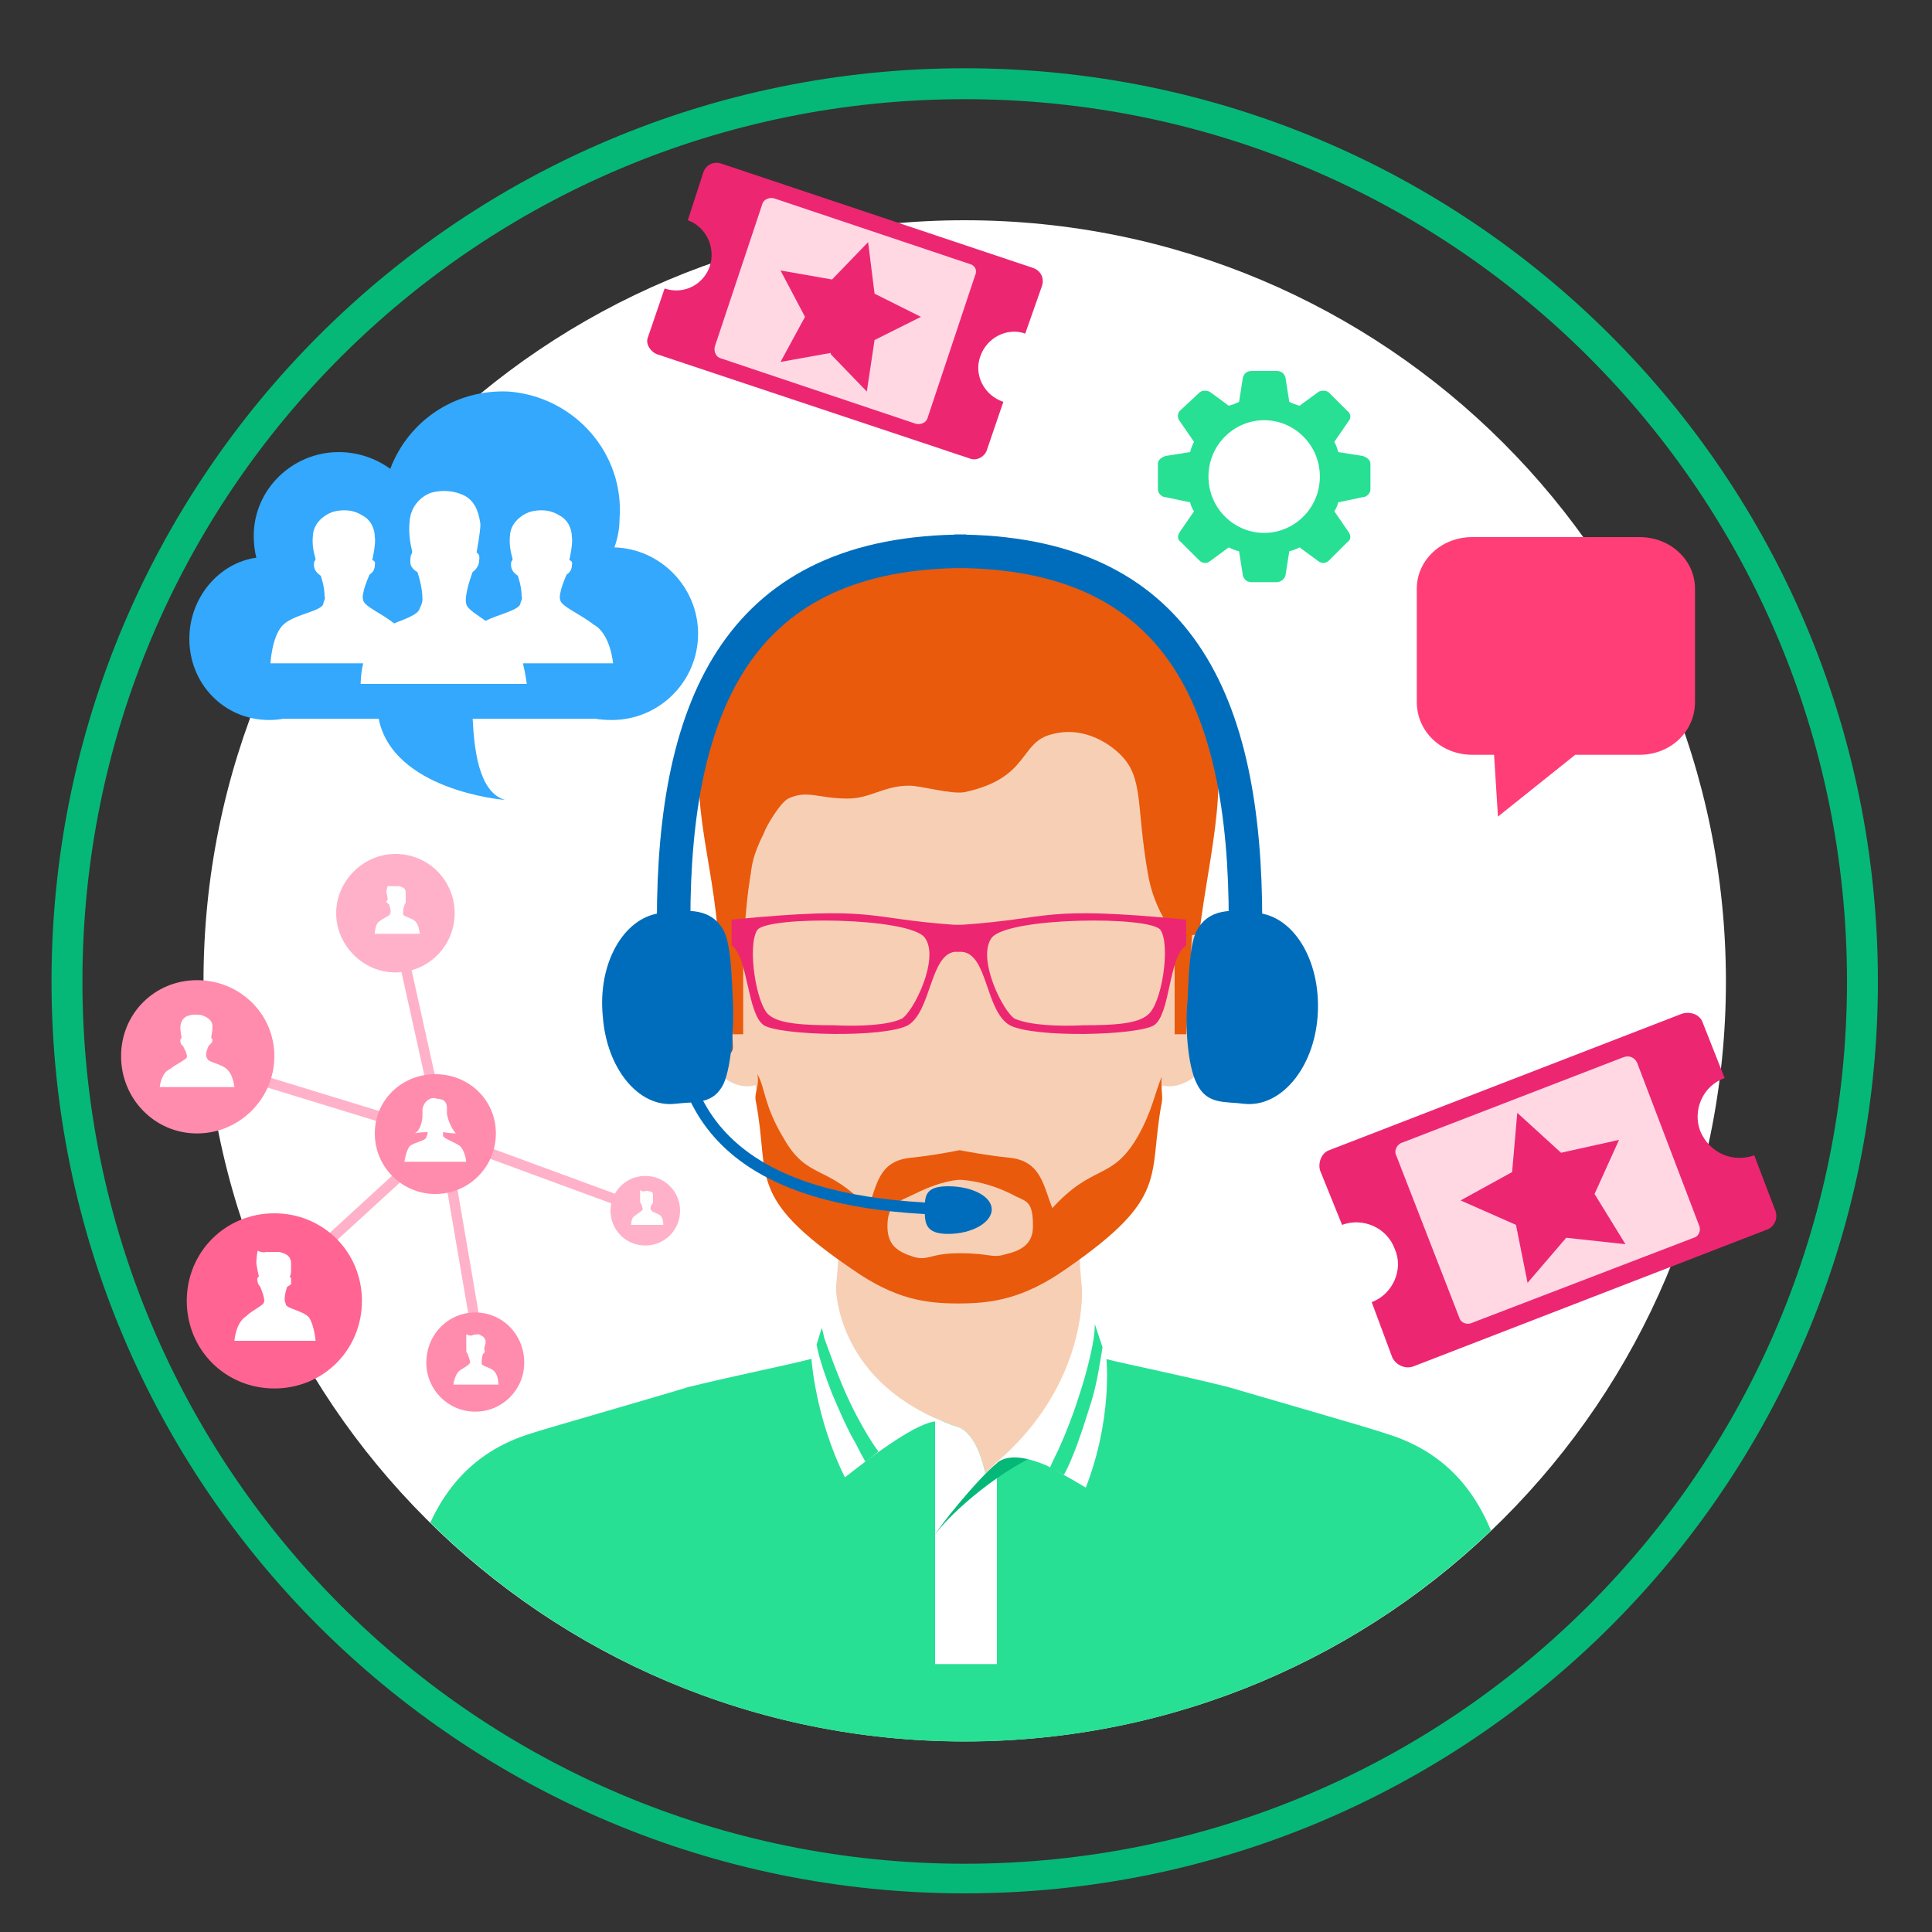 <svg version="1.2" xmlns="http://www.w3.org/2000/svg" viewBox="0 0 150 150" width="150" height="150">
	<rect x="0" y="0" width="150" height="150" fill="#333333" stroke="none"/>
	<title>Lg_Support-svg</title>
	<defs>
		<clipPath clipPathUnits="userSpaceOnUse" id="cp1">
			<path d="m74.9 135.21c-32.66 0-59.05-26.4-59.05-59.05 0-32.66 26.39-59.06 59.05-59.06 32.66 0 59.06 26.4 59.06 59.06 0 32.65-26.4 59.05-59.06 59.05z"/>
		</clipPath>
	</defs>
	<style>
		.s0 { fill: #ffffff } 
		.s1 { fill: #05b878 } 
		.s2 { fill: #f7cfb5 } 
		.s3 { fill: #e95a0c } 
		.s4 { fill: #555f70 } 
		.s5 { fill: #ed2672 } 
		.s6 { fill: #27e094 } 
		.s7 { fill: #ffd8e4 } 
		.s8 { fill: #33a8fc } 
		.s9 { fill: none;stroke: #006dbc;stroke-width: .9 } 
		.s10 { fill: #006dbc } 
		.s11 { fill: none;stroke: #006dbc;stroke-width: 2.6 } 
		.s12 { fill: none;stroke: #ffb1c9;stroke-width: .8 } 
		.s13 { fill: #ff6492 } 
		.s14 { fill: #ff8bad } 
		.s15 { fill: #ffb1c9 } 
		.s16 { fill: #ff3d77 } 
	</style>
	<g id="d" style="opacity: .4">
		<path id="Layer" class="s0" d="m74.9 132.1c-30.9 0-55.9-25-55.9-55.9 0-31 25-56 55.9-56 30.9 0 55.9 25 55.9 56 0 30.9-25 55.9-55.9 55.9z"/>
	</g>
	<g id="e">
		<path id="Layer" class="s0" d="m74.9 135.2c-32.7 0-59.1-26.4-59.1-59 0-32.7 26.4-59.1 59.1-59.1 32.7 0 59.1 26.4 59.1 59.1 0 32.6-26.4 59-59.1 59z"/>
	</g>
	<g id="g">
		<path id="Layer" fill-rule="evenodd" class="s1" d="m74.9 147c-39.2 0-70.9-31.7-70.9-70.8 0-39.2 31.7-70.9 70.9-70.9 39.2 0 70.9 31.7 70.9 70.9 0 39.1-31.7 70.8-70.9 70.8zm68.5-70.8c0-37.9-30.6-68.5-68.5-68.5-37.9 0-68.5 30.6-68.5 68.5 0 37.8 30.6 68.5 68.5 68.5 37.9 0 68.5-30.7 68.5-68.5z"/>
	</g>
	<g id="k">
		<path id="Layer" class="s2" d="m74.4 123.7l-10.5-19c1.3-2.8 1.3-10.5 1.3-10.5h18.5c0 0 0 7.7 1.3 10.5 0 0-10.6 19-10.6 19z"/>
		<g id="Layer">
			<path id="Layer" class="s2" d="m91.8 71.8c-0.1 5.4-0.9 9.4-1.6 12.7-1.1 5.7-1.5 7.3-8.5 12.8-3 2.4-5.1 2.7-7.3 2.7-2.1 0-4.2-0.3-7.2-2.7-7-5.6-7.4-7.1-8.5-12.8-0.7-3.3-1.5-7.3-1.7-12.7-0.4-13.5 2.5-23.4 17.4-23.4 15 0 17.9 9.9 17.4 23.4z"/>
			<path id="Layer" class="s3" d="m93 73.6c-0.2-0.1-0.5-0.1-0.8-0.2-0.8-0.4-2.6-2.5-3.1-5.7-0.9-5.2-0.3-7.3-2.1-9.1-1.1-1.1-3.1-2.2-5.3-1.6-2.6 0.6-1.7 3.4-6.8 4.5-1 0.2-3.4-0.5-4.3-0.5-2 0-3 1-4.8 1-2.3 0-3.1-0.7-4.6 0-0.6 0.3-1.7 2.1-1.9 2.7-0.9 1.8-0.9 2.5-1 3-0.5 3.2-0.9 5.3-1.7 5.7-0.3 0.1-0.4 0-0.8 0-0.4-7.2-2.7-11.7-0.8-18.1 1.9-6.1 6.5-11.8 19.4-11.8 9.9 0 15.5 3.3 17.4 9.2 1 1 1.6 2.1 2 3.1 2 4.7-0.3 11.9-0.8 17.8z"/>
			<path id="Layer" class="s2" d="m55.1 72.7c1.9-0.7 4.3 1.4 5.3 4.5 1 3.2 0.3 6.3-1.6 7-1.9 0.7-4.2-1.3-5.2-4.5-1-3.2-0.3-6.3 1.5-7z"/>
			<path id="Layer" class="s2" d="m95.3 79.7c-1 3.2-3.4 5.2-5.3 4.5-1.8-0.7-2.5-3.8-1.5-7 1-3.1 3.4-5.2 5.2-4.5 1.9 0.7 2.6 3.8 1.6 7z"/>
			<path id="Layer" class="s4" d="m55.5 73.7c0.6-0.1 0.9-0.1 1 1 0.1 1.9 0.4 6 0.4 6.6 0 0.4-0.3 0.8-0.8 0.4-0.7-0.7-1.4-1.5-1.7-2.9-0.7-2.4 0.1-5 1.1-5.1z"/>
			<path id="Layer" class="s3" d="m58.3 67.7c0 0-0.6 3.3-0.6 8.1v4.5h-0.8c0 0-0.6-7.1-0.7-8.6 0.5-0.8 2.1-4 2.1-4z"/>
			<path id="Layer" class="s3" d="m92.6 71.7c-0.1 1.5-0.5 8.6-0.5 8.6h-0.9v-4.5c0-4.8-0.6-8.1-0.6-8.1 0 0 1.5 3.2 2 4z"/>
		</g>
		<path id="Layer" fill-rule="evenodd" class="s5" d="m74.7 71.8c7.2-0.5 6-1.5 17.4-0.4v2c-1.4 0.9-1.2 5.3-2.5 6.2-1.3 0.8-9.3 1-11.2 0-1.9-1.1-1.7-5.5-3.7-5.7-0.1 0-0.5 0-0.6 0-1.9 0.3-1.8 4.6-3.6 5.7-1.9 1-9.9 0.8-11.2 0-1.3-0.9-1.2-5.3-2.5-6.2v-2c11.3-1.1 10.2-0.1 17.3 0.4 0.1 0 0.5 0 0.6 0zm-2.9 1c-1.2-1.6-12.2-1.7-13-0.6-0.8 1.2-0.1 5.8 0.9 6.6 0.8 0.7 2.8 0.8 5 0.8 2.1 0.1 4.2 0 5.3-0.5 0.9-0.5 3-4.7 1.8-6.3zm18.3-0.6c-0.8-1.1-11.8-1-13.1 0.6-1.2 1.6 0.9 5.8 1.8 6.3 1.2 0.5 3.3 0.6 5.4 0.5 2.2 0 4.1-0.1 4.9-0.8 1.1-0.8 1.8-5.4 1-6.6z"/>
		<path id="Layer" fill-rule="evenodd" class="s3" d="m90.2 85.6c-1.1 5.8 0.7 7.3-7.4 12.9-3.4 2.4-5.9 2.7-8.4 2.7-2.5 0-4.9-0.3-8.3-2.7-8.2-5.6-6.3-7.1-7.4-12.9-0.2-0.8 0.3-1.2 0.1-2.2 0.6 1 0.5 2.4 2 4.9 1.9 3.4 3.4 2 6.6 5.5 0.7-1.8 0.8-3.6 3.2-3.9 2-0.2 3.9-0.6 3.9-0.6 0 0 2 0.4 4 0.6 2.3 0.3 2.5 2.1 3.2 3.9 3.2-3.5 4.6-2.1 6.6-5.5 1.2-2.1 1.4-3.6 1.9-4.7-0.1 0.8 0.1 1.4 0 2zm-10 9.6c0-1.8-0.4-1.9-1.3-2.3-2.4-1.3-4.4-1.3-4.4-1.3 0 0-1.3 0-3.5 1.1-1.2 0.6-2.1 0.7-2.1 2.5 0 1.5 0.8 2 2.1 2.4 1.1 0.3 1.2-0.3 3.5-0.3 2.4 0 2.5 0.4 3.5 0.1 1.3-0.3 2.2-0.8 2.2-2.2z"/>
	</g>
	<g id="l">
		<g id="Clip-Path" clip-path="url(#cp1)">
			<g id="Layer">
				<path id="Layer" class="s6" d="m28.1 144.7c0.5-3.2 0.8-5.6 0.8-5.8 1.1-5.7 2.8-14.9 3.1-16.3 1.4-6.6 4.7-9.9 9.2-11.3 1.2-0.4 11-3.2 12.2-3.6 4.1-1 7.7-1.7 9.6-2.2 0.6-0.2 1-0.6 1.1-0.9 4.6 4.4 10.3 6.2 10.3 6.2 0 0 1.4 0.3 2.1 3.6 3.4-2.9 6.2-6.3 8.3-9.8 0.1 0.3 0.5 0.7 1 0.9 2 0.5 5.6 1.2 9.6 2.2 1.3 0.4 11.1 3.2 12.2 3.6 4.6 1.4 7.9 4.7 9.3 11.3 0.3 1.4 2 10.6 3 16.3 0.1 0.2 0.4 2.6 0.9 5.8 0 0-92.7 0-92.7 0z"/>
			</g>
		</g>
	</g>
	<g id="n">
		<path id="Layer" class="s0" d="m77.4 129.2h-4.8v-19.1c1.1 0.5 1.8 0.7 1.8 0.7 0 0 1.4 0.3 2.1 3.6 0.3-0.3 0.6-0.6 0.9-0.9 0 0 0 15.7 0 15.7z"/>
		<path id="Layer" class="s1" d="m72.6 119.2c0-0.3 3.3-4.4 4.8-5.6 0.9-0.7 1.6-0.6 2.8-0.5-3.9 1.9-7.4 5.5-7.6 6.1z"/>
		<path id="Layer" class="s0" d="m65.6 114.7c-2.3-4.6-2.6-9.2-2.6-9.2l1.9-5.6c0 0-0.1 7.1 8.4 10.5-0.7-0.2-2-0.2-7.7 4.3z"/>
		<path id="Layer" class="s6" d="m68.2 112.7q-0.5 0.4-1 0.8-0.3-0.5-0.8-1.5c-0.6-1-1.2-2.4-1.8-3.8-0.5-1.3-1-2.7-1.2-3.8l0.4-1.3q0.1 0.3 0.2 0.8c0.4 1.1 0.9 2.5 1.5 3.9 0.6 1.4 1.3 2.7 1.9 3.7q0.5 0.8 0.8 1.2z"/>
		<path id="Layer" class="s0" d="m81.3 113.8c-2.8-1.2-3.6-0.4-4-0.2 7.3-6.2 6.7-13.7 6.7-13.7l1.9 5.6c0 0 0.5 4.6-1.6 10-1.3-0.8-2.3-1.3-3-1.7z"/>
		<path id="Layer" class="s6" d="m84.8 108.6c-0.5 1.6-1 3.2-1.5 4.4q-0.4 1-0.7 1.5-0.6-0.3-1.1-0.5 0.2-0.5 0.7-1.5c0.5-1.1 1.1-2.6 1.6-4.2 0.5-1.5 0.9-3.1 1.1-4.3q0.1-0.7 0.1-1.2l0.6 1.8c-0.2 1.2-0.4 2.6-0.8 4z"/>
	</g>
	<g id="o">
		<g id="Layer">
			<path id="Layer" class="s5" d="m132 87.8c0.7 1.7 2.5 2.5 4.2 1.9l1.6 4.2c0.3 0.6 0 1.4-0.7 1.6l-27.4 10.6c-0.6 0.2-1.3-0.1-1.6-0.7l-1.6-4.3c1.6-0.6 2.5-2.5 1.8-4.1-0.6-1.7-2.5-2.5-4.1-1.9l-1.7-4.2c-0.2-0.6 0.1-1.4 0.7-1.6l27.4-10.6c0.7-0.2 1.4 0.1 1.6 0.7l1.7 4.3c-1.7 0.6-2.5 2.5-1.9 4.1z"/>
			<path id="Layer" class="s7" d="m108.4 89.7c-0.2-0.4 0.1-0.9 0.5-1l17.1-6.6c0.5-0.2 0.9 0 1.1 0.4l4.8 12.6c0.2 0.4 0 0.9-0.4 1l-17.2 6.6c-0.4 0.2-0.9 0-1-0.4z"/>
			<path id="Layer" class="s5" d="m121.6 96.1l-3 3.5-0.9-4.5-4.3-1.9 4-2.2 0.4-4.6 3.4 3.1 4.5-1-1.9 4.2 2.4 3.9-4.6-0.5z"/>
		</g>
		<g id="Layer">
			<path id="Layer" class="s5" d="m76.1 27.7c-0.5 1.4 0.3 3 1.8 3.5l-1.3 3.8c-0.2 0.5-0.8 0.8-1.3 0.6l-24.3-8.1c-0.5-0.2-0.9-0.8-0.7-1.3l1.3-3.8c1.5 0.5 3-0.3 3.5-1.7 0.5-1.5-0.3-3.1-1.7-3.6l1.2-3.7c0.2-0.6 0.8-0.9 1.4-0.7l24.2 8.1c0.6 0.2 0.9 0.8 0.7 1.4l-1.3 3.7c-1.4-0.5-3 0.3-3.5 1.8z"/>
			<path id="Layer" class="s7" d="m59.2 15.8c0.1-0.3 0.5-0.5 0.9-0.4l15.2 5.1c0.4 0.1 0.6 0.5 0.4 0.9l-3.7 11.1c-0.1 0.3-0.5 0.5-0.9 0.4l-15.2-5.1c-0.3-0.1-0.5-0.5-0.4-0.9z"/>
			<path id="Layer" class="s5" d="m64.5 27.4l-3.9 0.7 1.9-3.5-1.9-3.6 4 0.7 2.8-2.9 0.5 4 3.6 1.8-3.6 1.8-0.6 4-2.8-2.9z"/>
		</g>
	</g>
	<g id="u">
		<path id="Layer" fill-rule="evenodd" class="s6" d="m104.6 42.1l-1.4 1.4c-0.2 0.2-0.5 0.3-0.8 0.1l-1.5-1.1q-0.4 0.2-0.8 0.3l-0.3 1.9c-0.1 0.3-0.4 0.5-0.7 0.5h-1.9c-0.4 0-0.6-0.2-0.7-0.5l-0.3-1.9q-0.4-0.1-0.8-0.3l-1.5 1.1c-0.3 0.2-0.6 0.1-0.8-0.1l-1.4-1.4c-0.3-0.2-0.3-0.5-0.1-0.8l1.1-1.6q-0.2-0.3-0.3-0.7l-1.9-0.4c-0.3 0-0.6-0.3-0.6-0.6v-2c0-0.3 0.3-0.5 0.6-0.6l1.9-0.3q0.1-0.4 0.3-0.8l-1.1-1.6c-0.2-0.2-0.2-0.6 0-0.8l1.5-1.4c0.2-0.2 0.5-0.2 0.8-0.1l1.5 1.1q0.4-0.1 0.8-0.3l0.3-1.9c0.1-0.3 0.3-0.5 0.7-0.5h1.9c0.4 0 0.6 0.2 0.7 0.5l0.3 1.9q0.4 0.2 0.8 0.3l1.5-1.1c0.3-0.1 0.6-0.1 0.8 0.1l1.4 1.4c0.3 0.2 0.3 0.6 0.1 0.8l-1.1 1.6q0.2 0.4 0.3 0.8l1.9 0.3c0.3 0.1 0.6 0.3 0.6 0.6v2c0 0.3-0.3 0.6-0.6 0.6l-1.9 0.4q-0.1 0.4-0.3 0.7l1.1 1.6c0.2 0.3 0.2 0.6-0.1 0.8zm-3.4-2c1.7-1.7 1.7-4.5 0-6.2-1.7-1.7-4.4-1.7-6.1 0-1.7 1.7-1.7 4.5 0 6.2 1.7 1.7 4.4 1.7 6.1 0z"/>
	</g>
	<g id="ae">
		<g id="Layer">
			<path id="Layer" class="s8" d="m19.9 43.3q-0.2-0.8-0.2-1.7c0-3.6 3-6.5 6.6-6.5 1.5 0 2.9 0.5 4 1.3 1.4-3.7 5-6.2 9.2-6 5.1 0.4 9 4.8 8.6 9.9q0 1.1-0.4 2.2c3.6 0.1 6.5 3.1 6.5 6.7 0 3.7-3 6.7-6.7 6.7q-0.7 0-1.3-0.1h-9.5c0.1 2.1 0.4 5.7 2.5 6.3-0.3 0-8.7-0.8-9.8-6.3h-7.4q-0.5 0.1-1.1 0.1c-3.5 0-6.2-2.8-6.2-6.3 0-3.2 2.3-5.9 5.2-6.3z"/>
			<path id="Layer" class="s0" d="m21 51.5c0 0 0.1-2 0.9-2.9 0.8-0.9 3-1.1 3.2-1.7 0-0.2 0.2-0.4 0.1-0.6 0-0.8-0.3-1.6-0.3-1.6 0 0-0.3-0.2-0.4-0.4-0.2-0.3-0.1-0.7-0.1-0.7 0 0 0.1-0.1 0.1-0.2-0.1-0.4-0.3-1-0.2-1.9 0.1-1.1 1.2-1.7 1.7-1.8 0.5-0.1 1.3-0.2 2.1 0.3 0.8 0.4 1 1.2 1 1.7 0.1 0.5-0.2 1.8-0.2 1.8 0 0 0.3 0 0.2 0.4 0 0.5-0.4 0.7-0.4 0.7 0 0-0.7 1.5-0.5 2 0.1 0.5 1.4 1 2.4 1.8 1-0.4 1.9-0.7 2-1.2 0.1-0.2 0.2-0.4 0.2-0.7 0-1-0.4-2.1-0.4-2.1 0 0-0.3-0.1-0.5-0.5-0.1-0.3 0-0.8 0-0.8 0 0 0.1-0.1 0.1-0.3-0.1-0.4-0.3-1.3-0.2-2.3 0.1-1.5 1.3-2.2 1.9-2.3 0.5-0.1 1.4-0.2 2.4 0.3 0.9 0.5 1.1 1.5 1.2 2.2 0 0.6-0.3 2.2-0.3 2.2 0 0 0.3 0.1 0.2 0.6 0 0.6-0.5 0.9-0.5 0.9 0 0-0.7 1.8-0.5 2.5 0.1 0.4 0.8 0.8 1.5 1.3 1-0.5 2.5-0.8 2.7-1.3 0-0.2 0.2-0.4 0.1-0.6 0-0.8-0.3-1.6-0.3-1.6 0 0-0.3-0.2-0.4-0.4-0.2-0.3-0.1-0.7-0.1-0.7 0 0 0.1-0.1 0.1-0.2-0.1-0.4-0.3-1-0.2-1.9 0.1-1.1 1.2-1.7 1.7-1.8 0.5-0.1 1.3-0.2 2.1 0.3 0.8 0.4 1 1.2 1 1.7 0.1 0.5-0.2 1.8-0.2 1.8 0 0 0.3 0 0.2 0.4 0 0.5-0.4 0.7-0.4 0.7 0 0-0.7 1.5-0.5 2 0.1 0.5 1.6 1.1 2.6 1.9 1.3 0.7 1.5 3 1.5 3h-7c0.2 0.8 0.3 1.6 0.3 1.6h-12.9c0 0 0-0.8 0.2-1.6h-7.2q0 0 0 0z"/>
		</g>
	</g>
	<g id="ax">
		<g id="Layer">
			<path id="Layer" class="s9" d="m75.2 93.9c-12.8 0-22.6-3.5-22.6-15.4"/>
			<path id="Layer" class="s10" d="m102.3 78.9c-0.3 4.1-2.9 7.1-5.7 6.8-1.5-0.2-2.9 0.1-3.7-1.6-0.7-1.4-0.9-4.5-0.7-6.4 0.1-1.6 0.1-4.5 0.8-5.6 1.1-1.8 3.2-1.4 4.8-1.2 2.8 0.4 4.8 3.9 4.5 8z"/>
			<path id="Layer" class="s11" d="m74.1 42.8c17.5 0 22.6 11.7 22.6 28.7"/>
			<path id="Layer" class="s10" d="m51.2 70.9c1.7-0.2 3.8-0.6 4.9 1.2 0.7 1.1 0.7 4 0.8 5.6 0.1 1.9-0.1 5-0.7 6.4-0.8 1.7-2.2 1.4-3.8 1.6-2.8 0.3-5.3-2.7-5.6-6.8-0.4-4.1 1.6-7.6 4.4-8z"/>
			<path id="Layer" class="s11" d="m75 42.8c-17.5 0-22.7 11.7-22.7 28.7"/>
			<path id="Layer" class="s10" d="m77 93.9c0 1-1.5 1.9-3.4 1.9-1.8 0-1.8-0.9-1.8-1.9 0-1 0-1.8 1.8-1.8 1.9 0 3.4 0.8 3.4 1.8z"/>
		</g>
	</g>
	<g id="az">
		<g id="Layer">
			<path id="Layer" class="s12" d="m14.5 82.1l19.9 6.1-11.9 10.9"/>
			<path id="Layer" class="s12" d="m34.4 88.2l-3.7-16.7"/>
			<path id="Layer" class="s12" d="m34.4 88.2l3 17.5"/>
			<path id="Layer" class="s12" d="m34.4 88.2l15.5 5.7"/>
			<g id="Layer">
				<path id="Layer" class="s13" d="m21.3 107.8c-3.8 0-6.8-3-6.8-6.8 0-3.8 3-6.8 6.8-6.8 3.8 0 6.8 3 6.8 6.8 0 3.8-3 6.8-6.8 6.8z"/>
				<path id="Layer" class="s0" d="m24 102.3c0.4 0.6 0.5 1.8 0.5 1.8h-6.3c0 0 0.1-1.4 0.9-1.9 0.5-0.5 1.3-0.8 1.4-1.1 0.1-0.3-0.3-1.2-0.3-1.2 0 0-0.2-0.2-0.2-0.4-0.1-0.3 0.1-0.4 0.1-0.4 0 0-0.1-0.4-0.2-1 0-0.5 0.1-1 0.1-1 0 0 0.3 0.2 0.7 0.1 0.4 0 0.6 0 1 0 0.3 0.1 0.9 0.2 0.9 0.9 0 0.1 0 0.2 0 0.3 0 0.3 0 0.6-0.1 0.7 0 0.1 0.1 0.1 0.1 0.1 0 0 0 0.3 0 0.5-0.1 0.1-0.3 0.2-0.3 0.2 0 0-0.2 0.5-0.2 1 0 0.2 0.1 0.3 0.1 0.4 0.1 0.3 1.4 0.5 1.8 1z"/>
			</g>
			<g id="Layer">
				<path id="Layer" class="s14" d="m15.3 88c-3.3 0-5.9-2.7-5.9-6 0-3.3 2.6-5.9 5.9-5.9 3.3 0 6 2.6 6 5.9 0 3.3-2.7 6-6 6z"/>
				<path id="Layer" class="s0" d="m17.7 83.1c0.4 0.4 0.5 1.3 0.5 1.3h-5.8c0 0 0.1-1.1 0.8-1.4 0.5-0.4 1.2-0.7 1.3-0.9 0.1-0.2-0.3-0.9-0.3-0.9 0 0-0.2-0.1-0.2-0.4 0-0.2 0.1-0.2 0.1-0.2 0 0-0.1-0.6-0.1-0.8 0-0.3 0.1-0.7 0.5-0.9 0.5-0.2 0.9-0.1 1.1-0.1 0.3 0.1 0.9 0.3 0.9 0.9 0 0.4-0.1 0.7-0.1 0.9 0 0 0.1 0.1 0.1 0.1 0 0 0 0.2-0.1 0.3-0.1 0.1-0.2 0.2-0.2 0.2 0 0-0.2 0.4-0.2 0.7 0 0.2 0.1 0.3 0.1 0.3 0.1 0.3 1.2 0.4 1.6 0.9z"/>
			</g>
			<g id="Layer">
				<path id="Layer" class="s14" d="m33.8 92.7c-2.6 0-4.7-2.1-4.7-4.7 0-2.6 2.1-4.6 4.7-4.6 2.6 0 4.7 2 4.7 4.6 0 2.6-2.1 4.7-4.7 4.7z"/>
				<path id="Layer" class="s0" d="m31.8 89c0.3-0.3 1.2-0.4 1.3-0.7 0-0.1 0.1-0.2 0.1-0.3q0 0 0-0.1c-0.7 0-1 0.1-1 0.1 0 0 0.5-0.2 0.6-1.3q0-0.3 0-0.6c0.1-0.5 0.4-0.7 0.6-0.8q0.3-0.1 0.5 0 0.2 0 0.5 0.1c0.3 0.2 0.3 0.5 0.3 0.7q0 0.2 0 0.4c0.2 1 0.7 1.5 0.7 1.5 0 0-0.4 0-1-0.1q0 0.2 0 0.3c0.1 0.2 0.7 0.4 1.2 0.7 0.5 0.3 0.6 1.3 0.6 1.3h-4.8c0 0 0.1-0.8 0.4-1.2z"/>
			</g>
			<g id="Layer">
				<path id="Layer" class="s14" d="m36.9 109.6c-2.1 0-3.8-1.7-3.8-3.8 0-2.2 1.7-3.9 3.8-3.9 2.1 0 3.8 1.7 3.8 3.9 0 2.1-1.7 3.8-3.8 3.8z"/>
				<path id="Layer" class="s0" d="m38.4 106.5c0.3 0.3 0.3 1 0.3 1h-3.5c0 0 0.1-0.8 0.5-1.1 0.3-0.2 0.7-0.4 0.8-0.6 0-0.2-0.2-0.7-0.2-0.7 0 0-0.1-0.1-0.1-0.2 0-0.2 0-0.2 0-0.2 0 0 0-0.2 0-0.5 0-0.3 0-0.6 0-0.6 0 0 0.2 0.1 0.4 0.1 0.2-0.1 0.3-0.1 0.6-0.1 0.1 0.1 0.4 0.1 0.5 0.5 0 0.1 0 0.2 0 0.2q-0.1 0.3-0.1 0.4c0 0.1 0 0.1 0 0.1 0 0 0.1 0.1 0 0.2 0 0.1-0.1 0.1-0.1 0.1 0 0-0.1 0.3-0.1 0.6 0 0.1 0 0.2 0 0.2 0.1 0.2 0.8 0.3 1 0.6z"/>
			</g>
			<g id="Layer">
				<path id="Layer" class="s15" d="m50.1 96.7c-1.5 0-2.7-1.2-2.7-2.7 0-1.5 1.2-2.7 2.7-2.7 1.5 0 2.7 1.2 2.7 2.7 0 1.5-1.2 2.7-2.7 2.7z"/>
				<path id="Layer" class="s0" d="m51.3 94.4c0.2 0.2 0.2 0.7 0.2 0.7h-2.5c0 0 0-0.6 0.3-0.7 0.2-0.2 0.6-0.4 0.6-0.5 0-0.1-0.1-0.4-0.1-0.4 0 0-0.1-0.1-0.1-0.2 0-0.1 0-0.1 0-0.1 0 0 0-0.2 0-0.4 0-0.2 0-0.4 0-0.4 0 0 0.1 0.1 0.3 0.1 0.1 0 0.2-0.1 0.4 0 0.1 0 0.3 0 0.3 0.3 0 0 0 0.1 0 0.1q0 0.2 0 0.3 0 0 0 0c0 0 0 0.1 0 0.2 0 0-0.1 0.1-0.1 0.1 0 0-0.1 0.2-0.1 0.3q0 0.1 0.1 0.2c0 0.1 0.5 0.2 0.7 0.4z"/>
			</g>
			<g id="Layer">
				<path id="Layer" class="s15" d="m30.7 75.5c-2.5 0-4.6-2.1-4.6-4.6 0-2.5 2.1-4.6 4.6-4.6 2.6 0 4.6 2.1 4.6 4.6 0 2.5-2 4.6-4.6 4.6z"/>
				<path id="Layer" class="s0" d="m32.3 71.6c0.2 0.2 0.3 0.9 0.3 0.9h-3.5c0 0 0-0.8 0.4-1 0.4-0.3 0.8-0.4 0.8-0.6 0.1-0.2-0.1-0.7-0.1-0.7 0 0-0.1 0-0.2-0.2 0-0.1 0.1-0.1 0.1-0.1 0 0 0-0.3-0.1-0.6 0-0.3 0.1-0.5 0.1-0.5 0 0 0.1 0 0.4 0 0.2 0 0.3 0 0.5 0 0.2 0.1 0.5 0.1 0.5 0.5 0 0.1 0 0.1 0 0.2q0 0.2 0 0.3c0 0.1 0 0.1 0 0.1 0 0 0 0.1 0 0.2-0.1 0.1-0.1 0.2-0.1 0.2 0 0-0.1 0.2-0.1 0.5 0 0.1 0 0.1 0 0.2 0.1 0.2 0.8 0.3 1 0.6z"/>
			</g>
		</g>
	</g>
	<g id="bk">
		<path id="Layer" class="s16" d="m110 45.7c0-2.2 1.9-4 4.3-4h13c2.4 0 4.3 1.8 4.3 4v8.8c0 2.3-1.9 4.1-4.3 4.1h-5l-6 4.8-0.3-4.8h-1.7c-2.4 0-4.3-1.8-4.3-4.1 0 0 0-8.8 0-8.8z"/>
	</g>
</svg>